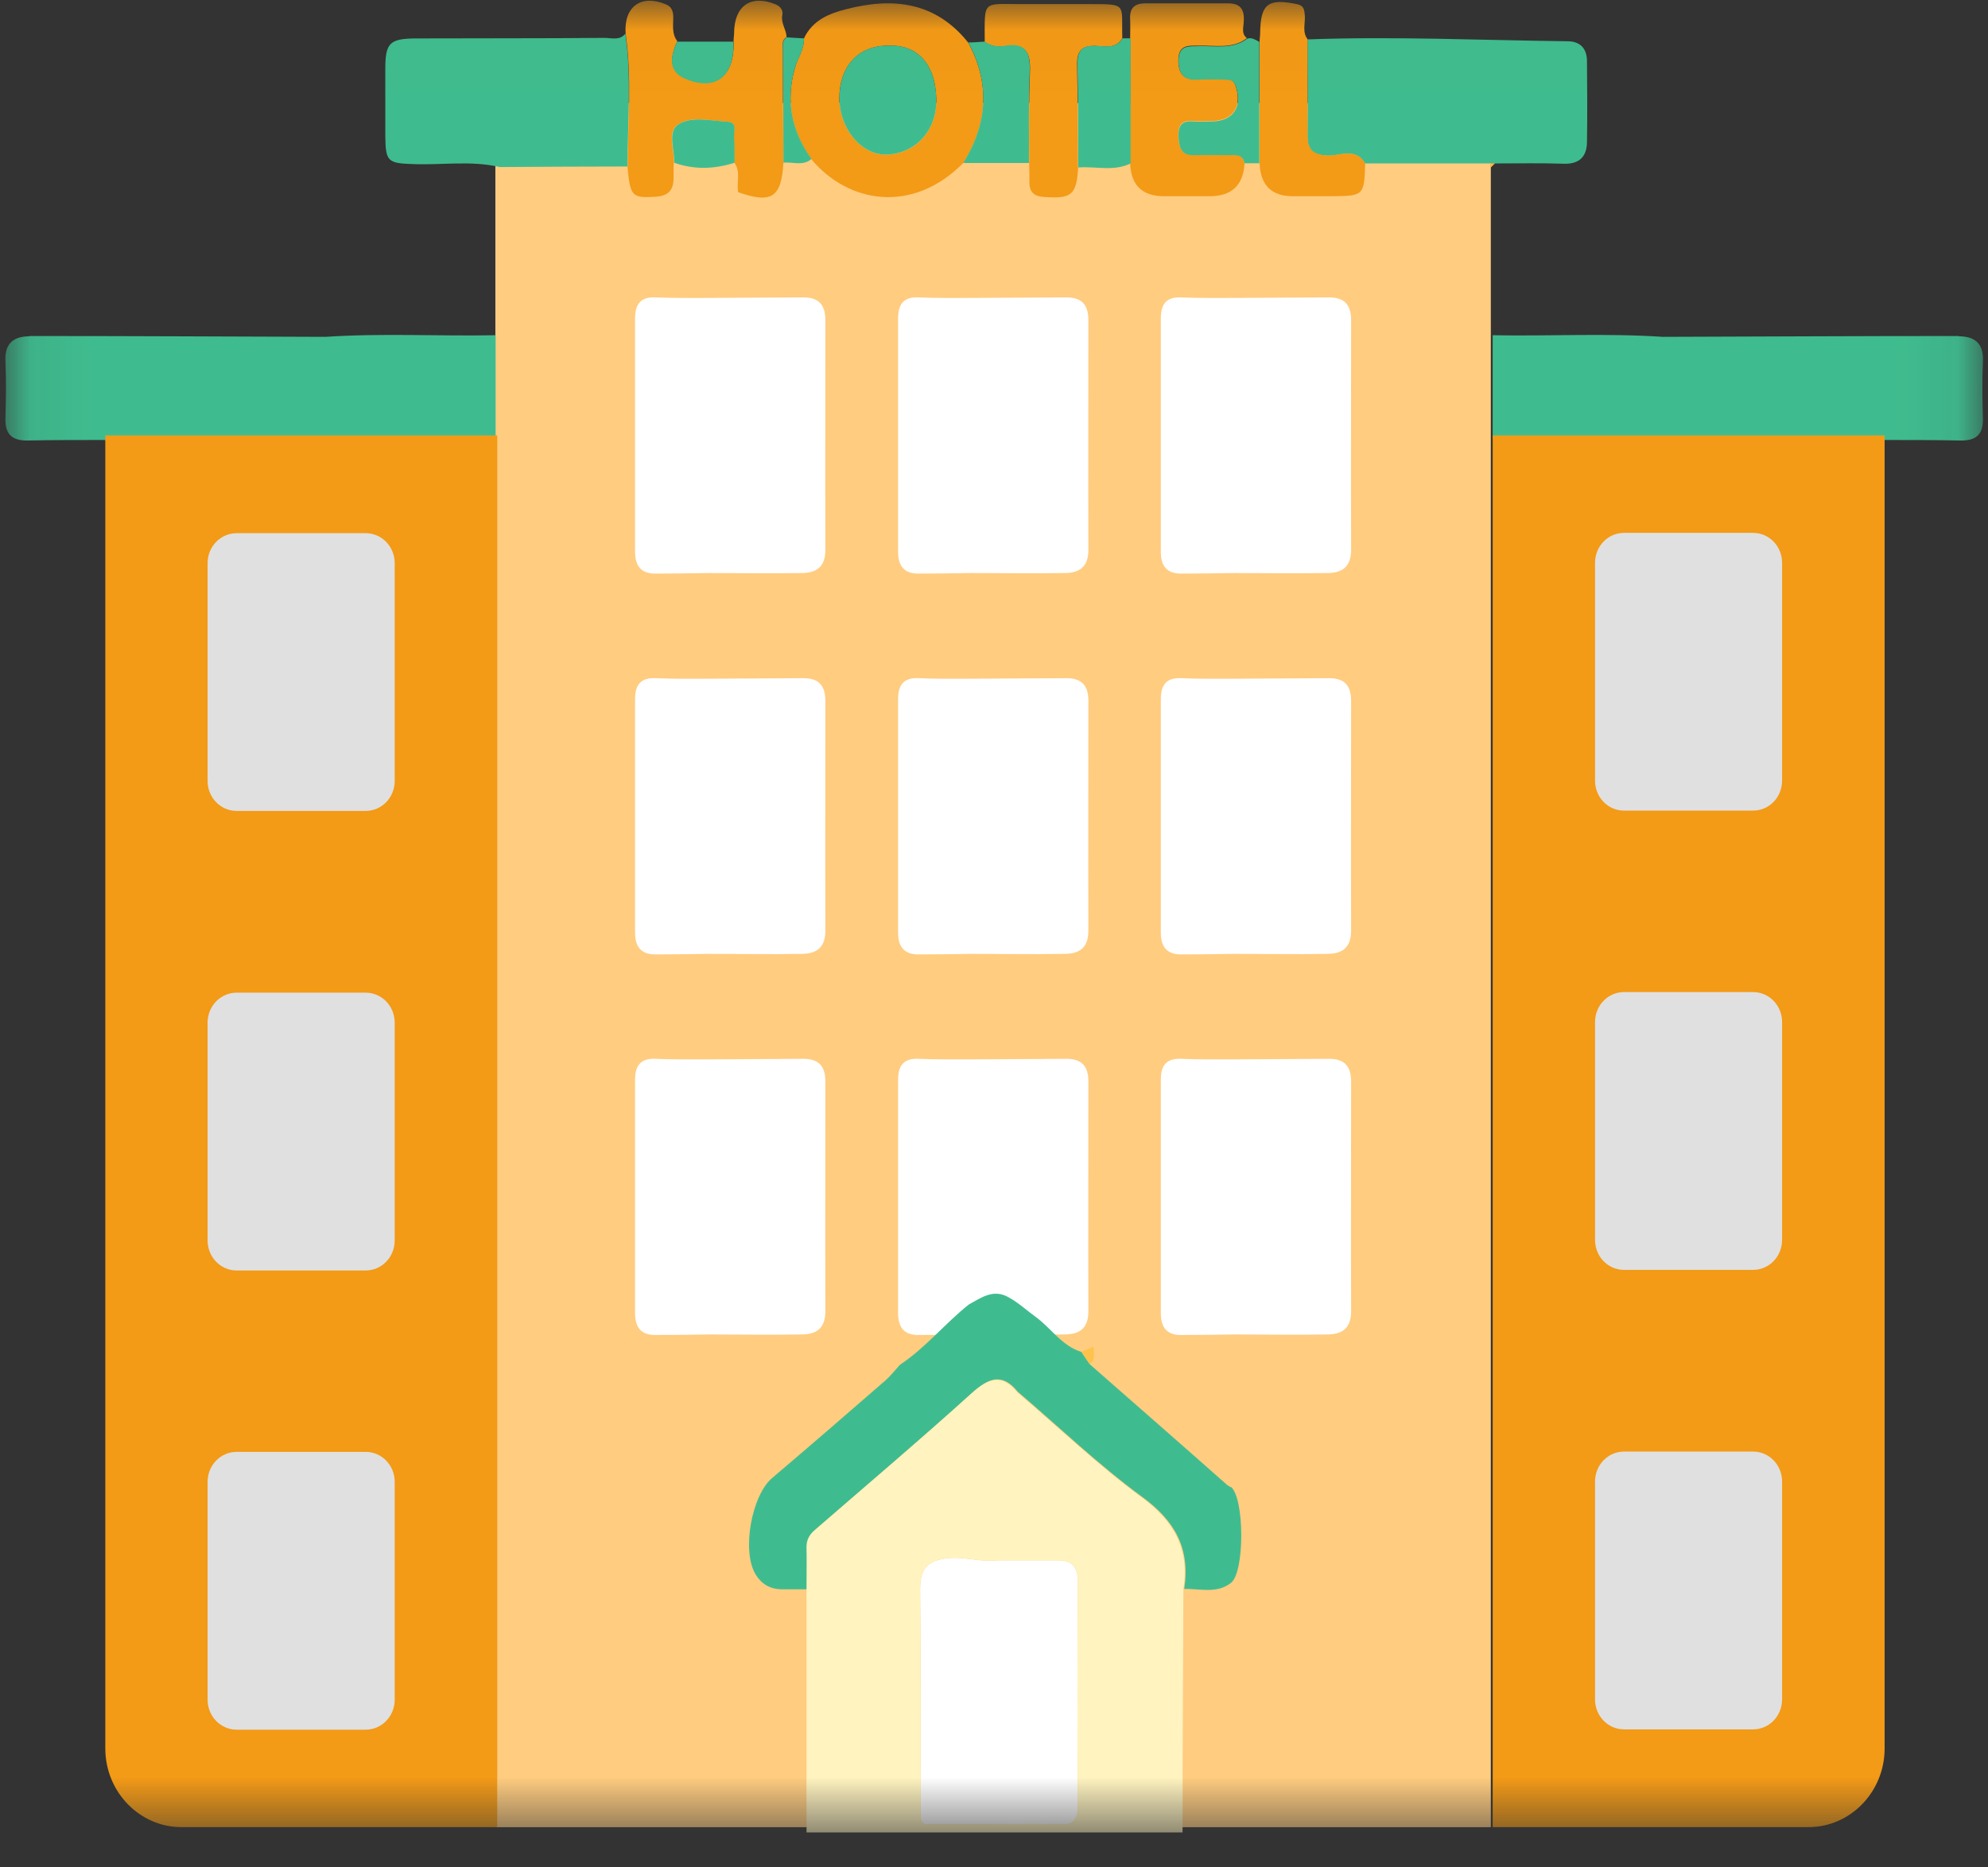 <svg width="33" height="31" viewBox="0 0 33 31" fill="none" xmlns="http://www.w3.org/2000/svg">
<rect x="0" y="0" width="33" height="31" fill="#333333" stroke="none"/>
<mask id="mask0_30626_35950" style="mask-type:luminance" maskUnits="userSpaceOnUse" x="0" y="0" width="33" height="31">
<path d="M32.92 0.014H0.081V30.416H32.92V0.014Z" fill="white"/>
</mask>
<g mask="url(#mask0_30626_35950)">
<path d="M24.751 1.71H8.223V30.333H24.747V1.71H24.751Z" fill="#FFCC80"/>
<path d="M24.738 2.713H22.66C22.495 2.438 22.232 2.598 22.021 2.584C21.794 2.571 21.7 2.487 21.704 2.251C21.709 1.717 21.704 1.188 21.704 0.654C23.143 0.601 24.578 0.668 26.021 0.685C26.222 0.685 26.338 0.797 26.343 1.001C26.347 1.45 26.351 1.9 26.343 2.353C26.343 2.602 26.213 2.727 25.958 2.718C25.578 2.705 25.199 2.713 24.819 2.713H24.738Z" fill="#3FBC8F"/>
<path d="M10.422 2.764C9.711 2.764 9.005 2.769 8.295 2.773C7.821 2.662 7.343 2.742 6.865 2.724C6.436 2.711 6.4 2.684 6.396 2.253C6.396 1.884 6.396 1.514 6.396 1.141C6.396 0.718 6.467 0.643 6.887 0.638C7.937 0.634 8.987 0.638 10.037 0.629C10.153 0.629 10.287 0.678 10.381 0.558C10.489 1.292 10.417 2.026 10.417 2.764H10.422Z" fill="#3FBC8F"/>
<path d="M15.989 2.706C15.144 3.56 14.076 3.373 13.468 2.643C13.142 2.185 13.035 1.678 13.196 1.127C13.241 0.962 13.352 0.82 13.343 0.642C13.486 0.335 13.763 0.224 14.045 0.153C14.813 -0.047 15.528 0.024 16.073 0.709C16.444 1.394 16.391 2.061 15.989 2.71V2.706ZM14.738 0.758C14.246 0.758 13.933 1.1 13.933 1.634C13.933 2.141 14.3 2.577 14.715 2.568C15.193 2.559 15.56 2.168 15.542 1.638C15.524 1.02 15.193 0.735 14.738 0.758Z" fill="#F39A16"/>
<path d="M10.421 2.763C10.421 2.029 10.492 1.296 10.385 0.557C10.354 0.108 10.644 -0.101 11.055 0.073C11.154 0.113 11.176 0.193 11.176 0.291C11.176 0.424 11.149 0.562 11.243 0.682C11.136 0.918 11.087 1.167 11.364 1.291C11.878 1.518 12.199 1.264 12.177 0.682C12.177 0.637 12.186 0.588 12.186 0.544C12.19 0.099 12.459 -0.092 12.865 0.068C12.945 0.099 13.004 0.162 12.986 0.25C12.959 0.384 13.053 0.491 13.057 0.615C12.972 0.669 12.995 0.753 12.995 0.833C12.995 1.456 12.999 2.078 13.004 2.701C12.972 3.279 12.807 3.386 12.253 3.19C12.222 3.03 12.302 2.852 12.19 2.701C12.19 2.563 12.19 2.425 12.181 2.292C12.172 2.19 12.248 2.029 12.074 2.021C11.802 2.007 11.489 1.918 11.261 2.061C11.064 2.181 11.198 2.483 11.185 2.705C11.158 2.937 11.274 3.244 10.877 3.266C10.492 3.288 10.461 3.266 10.416 2.763H10.421Z" fill="#F39A16"/>
<path d="M20.659 2.706C20.641 3.07 20.449 3.257 20.083 3.257H19.319C18.961 3.257 18.773 3.075 18.76 2.71C18.76 2.021 18.76 1.327 18.76 0.633C18.76 0.531 18.765 0.424 18.76 0.322C18.747 0.126 18.84 0.055 19.019 0.055C19.471 0.055 19.926 0.055 20.382 0.055C20.583 0.055 20.659 0.149 20.646 0.349C20.646 0.442 20.597 0.558 20.699 0.633C20.454 0.82 20.172 0.749 19.899 0.758C19.73 0.758 19.56 0.736 19.56 1.002C19.56 1.274 19.698 1.336 19.922 1.314C20.056 1.305 20.19 1.314 20.324 1.314C20.4 1.314 20.471 1.309 20.507 1.416C20.628 1.763 20.471 2.003 20.114 2.008C20.016 2.008 19.913 2.016 19.815 2.008C19.627 1.99 19.551 2.061 19.56 2.261C19.569 2.448 19.609 2.577 19.823 2.568C20.011 2.559 20.199 2.568 20.391 2.568C20.498 2.568 20.623 2.541 20.655 2.701L20.659 2.706Z" fill="#F39A16"/>
<path d="M17.897 2.777C17.87 3.235 17.79 3.302 17.338 3.27C17.173 3.262 17.088 3.199 17.088 3.026C17.088 2.919 17.088 2.817 17.084 2.715C17.084 2.208 17.075 1.701 17.097 1.198C17.111 0.878 17.03 0.718 16.695 0.767C16.574 0.784 16.449 0.771 16.346 0.695C16.346 -0.007 16.297 0.068 16.959 0.068H18.062C18.728 0.068 18.612 0.055 18.63 0.638C18.518 0.82 18.335 0.767 18.179 0.762C17.964 0.758 17.879 0.838 17.879 1.06C17.893 1.634 17.888 2.208 17.893 2.777H17.897Z" fill="#F39A16"/>
<path d="M21.705 0.651C21.705 1.184 21.705 1.714 21.705 2.247C21.705 2.483 21.794 2.563 22.022 2.581C22.236 2.594 22.495 2.439 22.661 2.71C22.647 3.243 22.634 3.252 22.129 3.257H21.459C21.106 3.257 20.923 3.074 20.909 2.71V0.691C20.909 0.646 20.918 0.597 20.918 0.553C20.923 0.064 21.048 -0.03 21.526 0.068C21.646 0.09 21.651 0.162 21.66 0.259C21.669 0.388 21.611 0.535 21.709 0.655L21.705 0.651Z" fill="#F39A16"/>
<path d="M20.904 0.691V2.71H20.658C20.627 2.55 20.502 2.576 20.394 2.576C20.207 2.576 20.015 2.572 19.827 2.576C19.612 2.585 19.572 2.456 19.563 2.269C19.554 2.069 19.63 1.998 19.818 2.016C19.916 2.025 20.019 2.016 20.117 2.016C20.475 2.011 20.631 1.771 20.511 1.424C20.475 1.318 20.399 1.327 20.327 1.322C20.193 1.322 20.059 1.313 19.925 1.322C19.702 1.34 19.563 1.282 19.563 1.011C19.563 0.74 19.738 0.771 19.903 0.766C20.175 0.757 20.457 0.824 20.703 0.642C20.779 0.615 20.841 0.664 20.904 0.695V0.691Z" fill="#3FBC8F"/>
<path d="M17.897 2.776C17.897 2.202 17.897 1.628 17.884 1.059C17.884 0.832 17.969 0.752 18.183 0.761C18.34 0.761 18.523 0.819 18.634 0.636H18.768C18.768 1.326 18.768 2.019 18.768 2.713C18.487 2.851 18.192 2.758 17.902 2.78L17.897 2.776Z" fill="#3FBC8F"/>
<path d="M16.342 0.687C16.45 0.767 16.57 0.78 16.691 0.758C17.026 0.705 17.106 0.869 17.093 1.189C17.071 1.692 17.084 2.203 17.08 2.706C16.713 2.706 16.351 2.706 15.989 2.706C16.391 2.057 16.441 1.39 16.074 0.705C16.163 0.705 16.253 0.696 16.342 0.691V0.687Z" fill="#3FBC8F"/>
<path d="M12.173 0.692C12.2 1.27 11.874 1.528 11.36 1.301C11.083 1.177 11.132 0.927 11.239 0.692H12.173Z" fill="#3FBC8F"/>
<path d="M13.005 2.705C13.005 2.083 13 1.46 12.996 0.837C12.996 0.762 12.978 0.673 13.058 0.62C13.152 0.624 13.246 0.633 13.344 0.637C13.353 0.82 13.246 0.962 13.197 1.122C13.036 1.678 13.143 2.181 13.47 2.639C13.326 2.763 13.161 2.683 13.005 2.701V2.705Z" fill="#3FBC8F"/>
<path d="M24.738 2.71H24.819C24.792 2.732 24.77 2.759 24.743 2.785C24.743 2.763 24.743 2.737 24.738 2.714V2.71Z" fill="#FFB74B"/>
<path d="M13.701 5.315C13.701 5.053 13.585 4.937 13.335 4.937C12.812 4.941 12.285 4.941 11.757 4.946C11.467 4.946 11.177 4.95 10.886 4.937C10.636 4.924 10.542 5.048 10.542 5.284V9.162C10.542 9.402 10.649 9.527 10.886 9.522C11.177 9.522 11.467 9.518 11.757 9.513C12.271 9.513 12.785 9.522 13.299 9.513C13.54 9.513 13.701 9.424 13.701 9.126C13.697 7.854 13.701 6.582 13.701 5.306V5.315Z" fill="white"/>
<path d="M22.428 5.315C22.428 5.053 22.312 4.937 22.061 4.937C21.538 4.941 21.011 4.941 20.484 4.946C20.194 4.946 19.903 4.95 19.613 4.937C19.362 4.924 19.269 5.048 19.269 5.284V9.162C19.269 9.402 19.376 9.527 19.613 9.522C19.903 9.522 20.194 9.518 20.484 9.513C20.998 9.513 21.512 9.522 22.026 9.513C22.267 9.513 22.428 9.424 22.428 9.126C22.423 7.854 22.428 6.582 22.428 5.306V5.315Z" fill="white"/>
<path d="M18.067 5.315C18.067 5.053 17.951 4.937 17.701 4.937C17.178 4.941 16.651 4.941 16.124 4.946C15.833 4.946 15.543 4.95 15.252 4.937C15.002 4.924 14.908 5.048 14.908 5.284V9.162C14.908 9.402 15.015 9.527 15.252 9.522C15.543 9.522 15.833 9.518 16.124 9.513C16.637 9.513 17.151 9.522 17.665 9.513C17.907 9.513 18.067 9.424 18.067 9.126C18.063 7.854 18.067 6.582 18.067 5.306V5.315Z" fill="white"/>
<path d="M13.701 11.636C13.701 11.374 13.585 11.258 13.335 11.258C12.812 11.263 12.285 11.263 11.757 11.267C11.467 11.267 11.177 11.272 10.886 11.258C10.636 11.245 10.542 11.37 10.542 11.605V15.483C10.542 15.723 10.649 15.848 10.886 15.844C11.177 15.844 11.467 15.839 11.757 15.835C12.271 15.835 12.785 15.844 13.299 15.835C13.54 15.835 13.701 15.746 13.701 15.448C13.697 14.176 13.701 12.904 13.701 11.627V11.636Z" fill="white"/>
<path d="M22.428 11.636C22.428 11.374 22.312 11.258 22.061 11.258C21.538 11.263 21.011 11.263 20.484 11.267C20.194 11.267 19.903 11.272 19.613 11.258C19.362 11.245 19.269 11.37 19.269 11.605V15.483C19.269 15.723 19.376 15.848 19.613 15.844C19.903 15.844 20.194 15.839 20.484 15.835C20.998 15.835 21.512 15.844 22.026 15.835C22.267 15.835 22.428 15.746 22.428 15.448C22.423 14.176 22.428 12.904 22.428 11.627V11.636Z" fill="white"/>
<path d="M18.067 11.636C18.067 11.374 17.951 11.258 17.701 11.258C17.178 11.263 16.651 11.263 16.124 11.267C15.833 11.267 15.543 11.272 15.252 11.258C15.002 11.245 14.908 11.37 14.908 11.605V15.483C14.908 15.723 15.015 15.848 15.252 15.844C15.543 15.844 15.833 15.839 16.124 15.835C16.637 15.835 17.151 15.844 17.665 15.835C17.907 15.835 18.067 15.746 18.067 15.448C18.063 14.176 18.067 12.904 18.067 11.627V11.636Z" fill="white"/>
<path d="M13.701 17.955C13.701 17.693 13.585 17.577 13.335 17.577C12.812 17.582 12.285 17.582 11.757 17.586C11.467 17.586 11.177 17.59 10.886 17.577C10.636 17.564 10.542 17.688 10.542 17.924V21.802C10.542 22.042 10.649 22.167 10.886 22.162C11.177 22.162 11.467 22.158 11.757 22.153C12.271 22.153 12.785 22.162 13.299 22.153C13.54 22.153 13.701 22.064 13.701 21.767C13.697 20.495 13.701 19.223 13.701 17.946V17.955Z" fill="white"/>
<path d="M22.428 17.955C22.428 17.693 22.312 17.577 22.061 17.577C21.538 17.582 21.011 17.582 20.484 17.586C20.194 17.586 19.903 17.59 19.613 17.577C19.362 17.564 19.269 17.688 19.269 17.924V21.802C19.269 22.042 19.376 22.167 19.613 22.162C19.903 22.162 20.194 22.158 20.484 22.153C20.998 22.153 21.512 22.162 22.026 22.153C22.267 22.153 22.428 22.064 22.428 21.767C22.423 20.495 22.428 19.223 22.428 17.946V17.955Z" fill="white"/>
<path d="M18.067 17.955C18.067 17.693 17.951 17.577 17.701 17.577C17.178 17.582 16.651 17.582 16.124 17.586C15.833 17.586 15.543 17.59 15.252 17.577C15.002 17.564 14.908 17.688 14.908 17.924V21.802C14.908 22.042 15.015 22.167 15.252 22.162C15.543 22.162 15.833 22.158 16.124 22.153C16.637 22.153 17.151 22.162 17.665 22.153C17.907 22.153 18.067 22.064 18.067 21.767C18.063 20.495 18.067 19.223 18.067 17.946V17.955Z" fill="white"/>
<path d="M20.431 24.689C20.431 24.689 20.39 24.666 20.372 24.653C19.613 23.981 18.849 23.314 18.089 22.647C18.044 22.581 17.995 22.514 17.951 22.443C17.629 22.345 17.45 22.051 17.195 21.864C17.048 21.758 16.91 21.629 16.749 21.54C16.494 21.389 16.293 21.54 16.083 21.655C15.685 21.971 15.363 22.376 14.939 22.656C14.863 22.741 14.791 22.83 14.711 22.905C14.081 23.452 13.451 23.999 12.816 24.537C12.477 24.826 12.307 25.752 12.544 26.138C12.638 26.294 12.781 26.378 12.959 26.383C13.08 26.383 13.205 26.383 13.326 26.383C13.348 26.383 13.37 26.383 13.397 26.383C13.397 26.152 13.397 25.921 13.397 25.694C13.397 25.569 13.438 25.476 13.531 25.396C14.403 24.64 15.278 23.897 16.136 23.123C16.413 22.874 16.637 22.785 16.896 23.105C17.584 23.692 18.241 24.324 18.965 24.853C19.506 25.249 19.76 25.707 19.658 26.378C19.917 26.37 20.198 26.463 20.435 26.276C20.663 26.094 20.659 24.88 20.435 24.684L20.431 24.689Z" fill="#3FBC8F"/>
<path d="M17.951 22.442C18.018 22.416 18.085 22.385 18.152 22.354C18.152 22.456 18.192 22.567 18.09 22.643C18.045 22.576 17.996 22.509 17.951 22.438V22.442Z" fill="#FFC34C"/>
<path d="M24.806 7.316C24.806 7.316 24.77 7.347 24.752 7.361C24.77 7.347 24.788 7.33 24.806 7.316Z" fill="#BF6C0D"/>
<path d="M11.19 2.706C11.203 2.483 11.069 2.185 11.265 2.061C11.493 1.923 11.806 2.007 12.079 2.021C12.248 2.03 12.177 2.194 12.186 2.292C12.199 2.425 12.19 2.568 12.195 2.701C11.86 2.808 11.525 2.821 11.19 2.701V2.706Z" fill="#3FBC8F"/>
<path d="M17.893 26.263C17.893 26.005 17.79 25.903 17.562 25.903C17.227 25.903 16.892 25.903 16.557 25.903C16.266 25.939 15.994 25.828 15.694 25.872C15.355 25.921 15.274 26.077 15.274 26.397C15.288 27.669 15.283 28.941 15.283 30.213C15.301 30.235 15.319 30.257 15.341 30.284H16.418C16.807 30.284 17.2 30.275 17.589 30.288C17.826 30.297 17.893 30.213 17.893 29.972C17.884 28.736 17.884 27.5 17.893 26.263Z" fill="white"/>
<path d="M18.956 24.861C18.232 24.328 17.575 23.701 16.887 23.113C16.628 22.793 16.404 22.882 16.127 23.131C15.274 23.905 14.393 24.648 13.522 25.404C13.428 25.484 13.383 25.573 13.388 25.702C13.393 25.933 13.388 26.164 13.388 26.391V30.42H19.63C19.63 29.073 19.639 27.73 19.644 26.382C19.747 25.711 19.492 25.257 18.951 24.857L18.956 24.861ZM17.588 30.287C17.2 30.269 16.806 30.283 16.418 30.283H15.341C15.323 30.26 15.305 30.238 15.283 30.211C15.283 28.939 15.283 27.668 15.274 26.396C15.274 26.075 15.354 25.92 15.694 25.871C15.993 25.826 16.27 25.938 16.556 25.902C16.891 25.902 17.226 25.902 17.561 25.902C17.789 25.902 17.897 26.004 17.892 26.262C17.883 27.499 17.883 28.735 17.892 29.971C17.892 30.211 17.825 30.3 17.588 30.287Z" fill="#FFF3BF"/>
<path d="M14.738 0.757C15.194 0.734 15.524 1.019 15.542 1.637C15.56 2.166 15.194 2.553 14.716 2.567C14.3 2.576 13.934 2.14 13.934 1.633C13.934 1.095 14.246 0.757 14.738 0.757Z" fill="#3FBC8F"/>
<path d="M32.522 5.578C30.882 5.578 29.242 5.587 27.602 5.592C26.664 5.529 25.721 5.583 24.778 5.565C24.778 6.139 24.778 6.717 24.778 7.295C25.717 7.295 30.033 7.299 31.253 7.304C31.686 7.304 32.124 7.304 32.558 7.313C32.813 7.313 32.924 7.202 32.915 6.939C32.906 6.628 32.902 6.317 32.915 6.005C32.933 5.698 32.777 5.583 32.513 5.583L32.522 5.578Z" fill="#3FBC8F"/>
<path d="M27.62 7.299C28.84 7.299 30.06 7.299 31.28 7.299C31.275 7.321 31.262 7.339 31.248 7.357H27.634C27.634 7.357 27.625 7.317 27.625 7.295L27.62 7.299Z" fill="#FFB74B"/>
<path d="M24.778 7.228H31.284V29.025C31.284 29.745 30.717 30.332 30.02 30.332H24.778V7.228Z" fill="#F39A16"/>
<path d="M29.099 8.846H26.959C26.691 8.846 26.477 9.068 26.477 9.344V12.959C26.477 13.235 26.691 13.457 26.959 13.457H29.099C29.368 13.457 29.582 13.235 29.582 12.959V9.344C29.582 9.068 29.368 8.846 29.099 8.846Z" fill="#E0E0E0"/>
<path d="M29.099 24.097H26.959C26.691 24.097 26.477 24.32 26.477 24.595V28.211C26.477 28.487 26.691 28.709 26.959 28.709H29.099C29.368 28.709 29.582 28.487 29.582 28.211V24.595C29.582 24.32 29.368 24.097 29.099 24.097Z" fill="#E0E0E0"/>
<path d="M29.099 16.469H26.959C26.691 16.469 26.477 16.692 26.477 16.967V20.583C26.477 20.859 26.691 21.081 26.959 21.081H29.099C29.368 21.081 29.582 20.859 29.582 20.583V16.967C29.582 16.692 29.368 16.469 29.099 16.469Z" fill="#E0E0E0"/>
<path d="M0.483 5.578C2.123 5.578 3.763 5.587 5.403 5.592C6.342 5.529 7.284 5.583 8.227 5.565C8.227 6.139 8.227 6.717 8.227 7.295C7.289 7.295 2.972 7.299 1.753 7.304C1.319 7.304 0.881 7.304 0.448 7.313C0.193 7.313 0.081 7.202 0.09 6.939C0.099 6.628 0.104 6.317 0.09 6.005C0.072 5.698 0.229 5.583 0.492 5.583L0.483 5.578Z" fill="#3FBC8F"/>
<path d="M5.408 7.299C4.188 7.299 2.968 7.299 1.748 7.299C1.753 7.321 1.766 7.339 1.779 7.357H5.394C5.394 7.357 5.403 7.317 5.403 7.295L5.408 7.299Z" fill="#FFB74B"/>
<path d="M8.25 30.332H3.013C2.316 30.332 1.748 29.745 1.748 29.025V7.228H8.254V30.332H8.25Z" fill="#F39A16"/>
<path d="M3.929 13.462H6.069C6.337 13.462 6.552 13.24 6.552 12.964V9.349C6.552 9.073 6.337 8.851 6.069 8.851H3.929C3.661 8.851 3.446 9.073 3.446 9.349V12.964C3.446 13.24 3.661 13.462 3.929 13.462Z" fill="#E0E0E0"/>
<path d="M3.929 28.714H6.069C6.337 28.714 6.552 28.491 6.552 28.216V24.6C6.552 24.324 6.337 24.102 6.069 24.102H3.929C3.661 24.102 3.446 24.324 3.446 24.6V28.216C3.446 28.491 3.661 28.714 3.929 28.714Z" fill="#E0E0E0"/>
<path d="M3.929 21.091H6.069C6.337 21.091 6.552 20.868 6.552 20.593V16.977C6.552 16.701 6.337 16.479 6.069 16.479H3.929C3.661 16.479 3.446 16.701 3.446 16.977V20.593C3.446 20.868 3.661 21.091 3.929 21.091Z" fill="#E0E0E0"/>
</g>
</svg>
